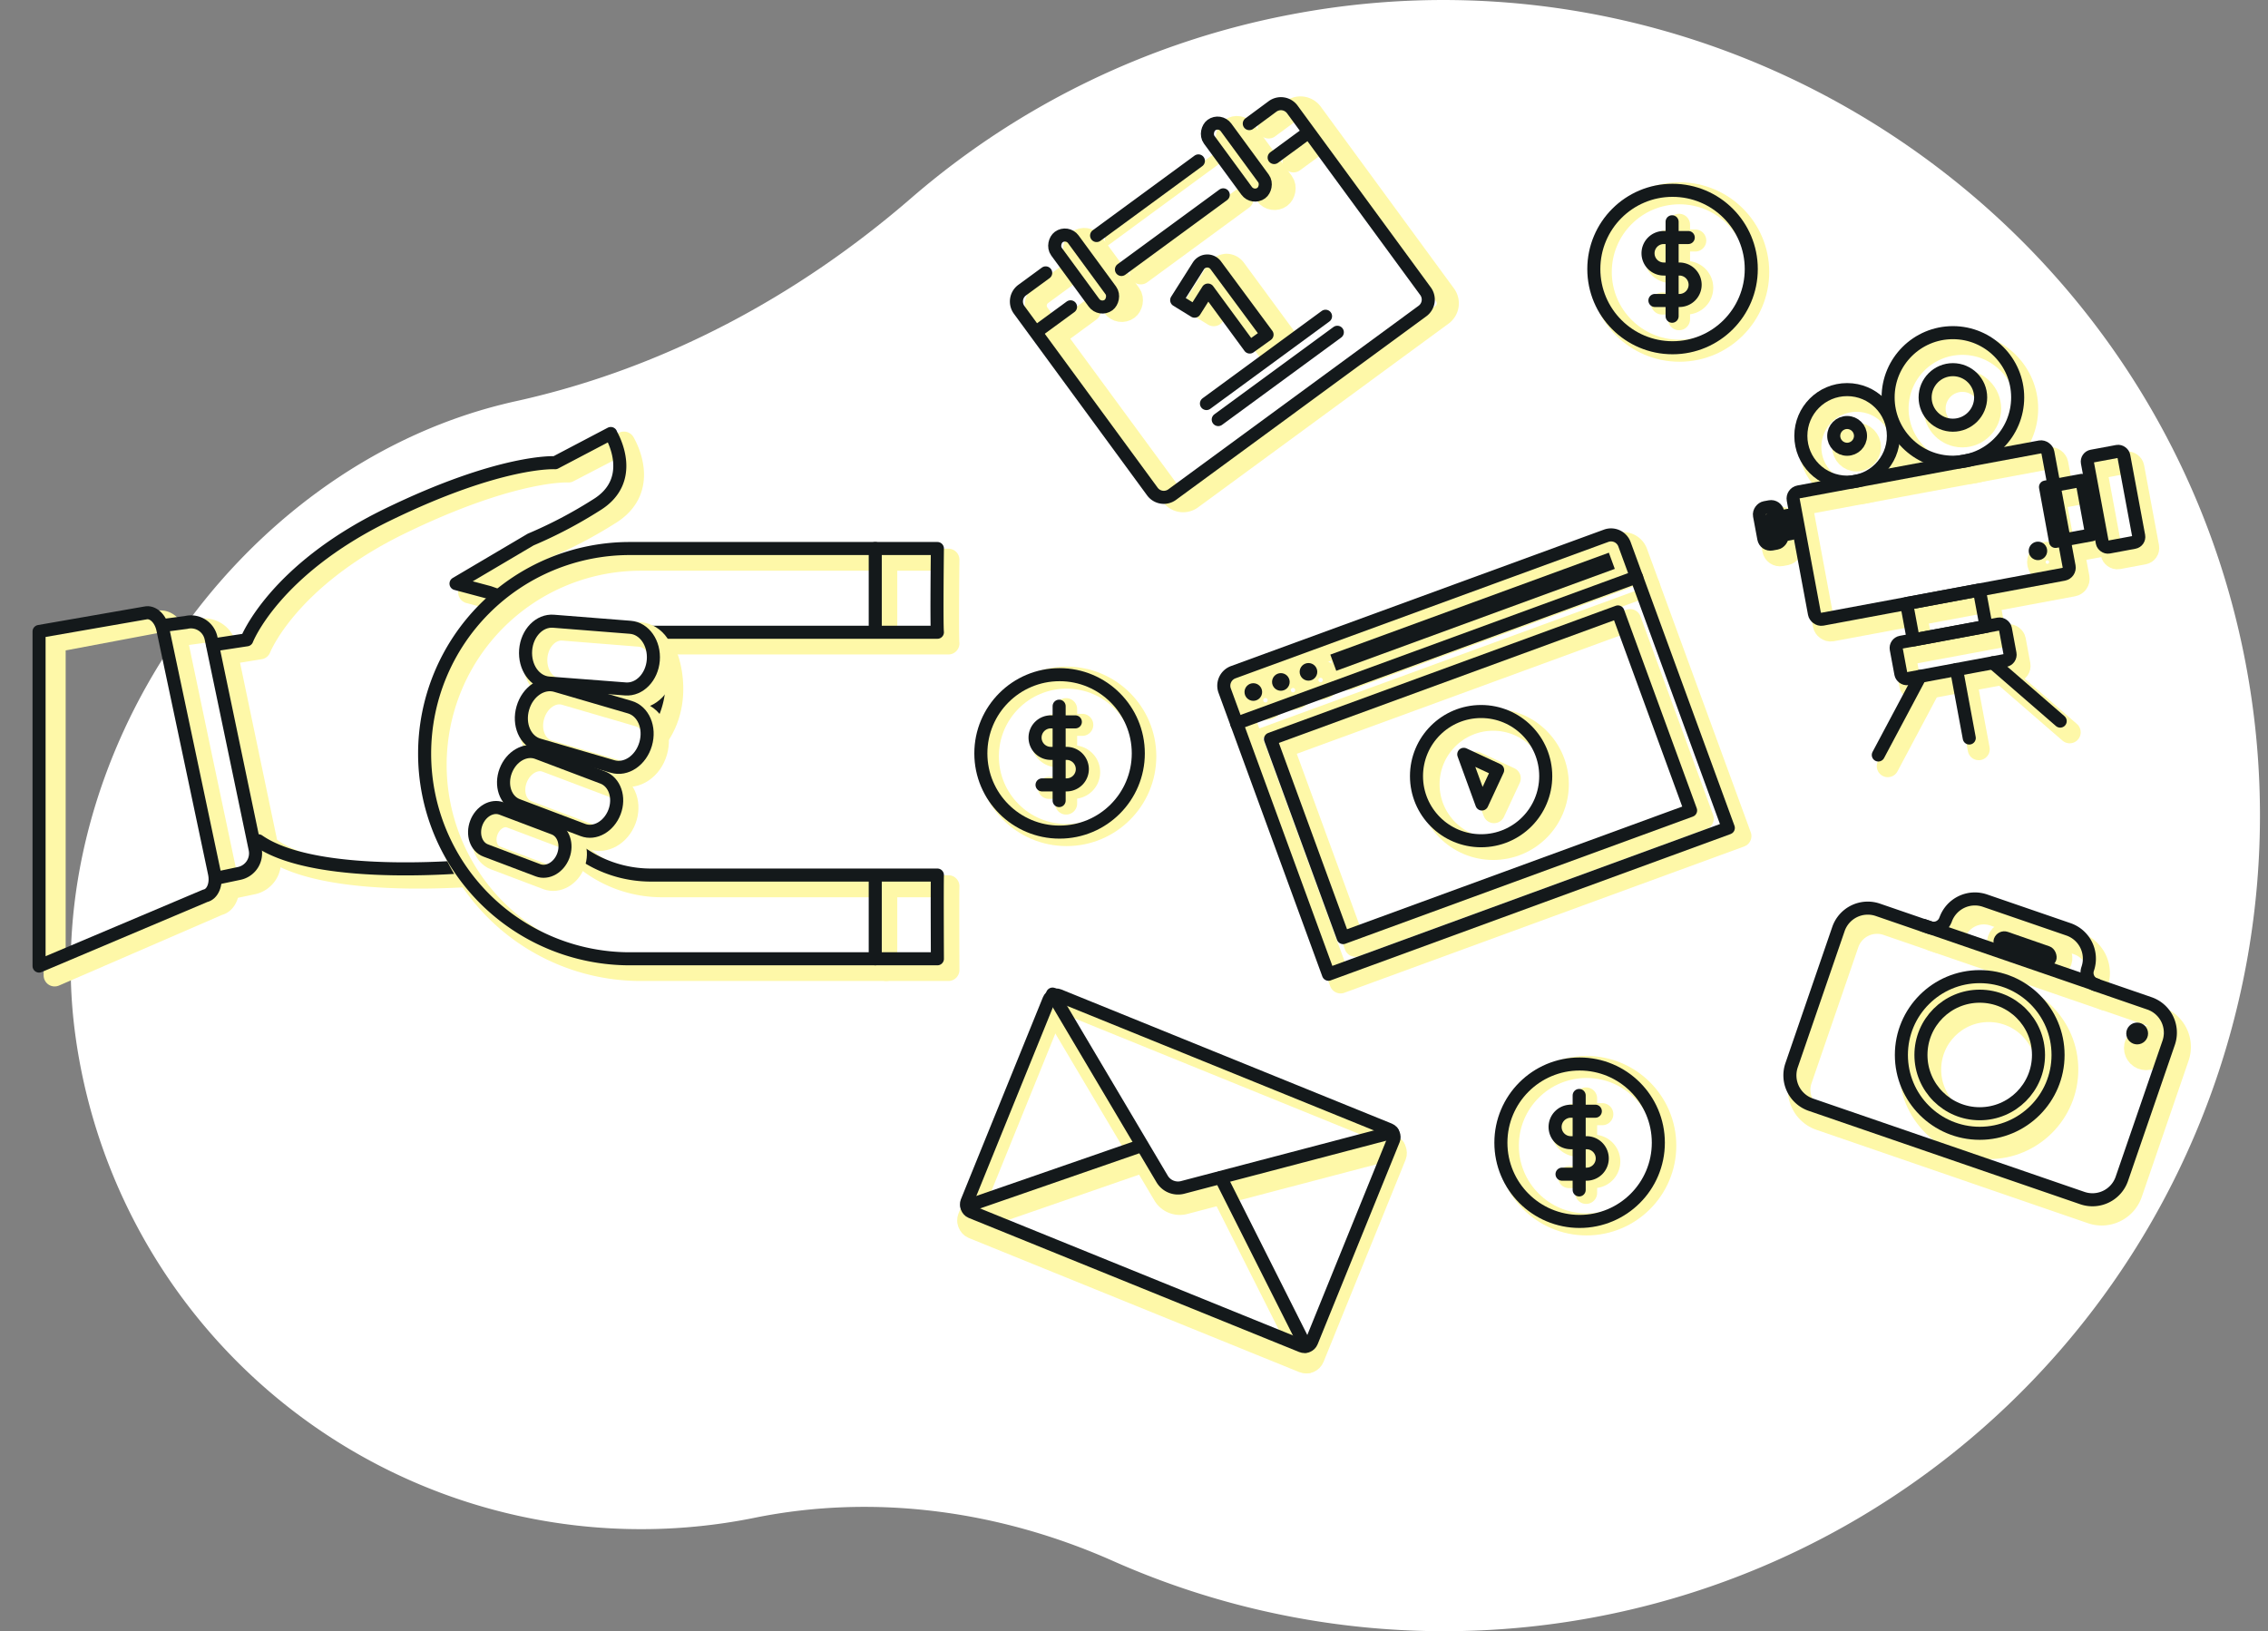 <svg id="Layer_1" data-name="Layer 1" xmlns="http://www.w3.org/2000/svg" viewBox="0 0 411.7 296.15"><rect x="0" y="0" width="411.7" height="296.15" fill="#808080" stroke="none"/><defs><style>.cls-1,.cls-10,.cls-2,.cls-8{fill:#fff;}.cls-10,.cls-2,.cls-3,.cls-4,.cls-8{stroke:#fef8a8;}.cls-10,.cls-2,.cls-3,.cls-4,.cls-7,.cls-8{stroke-linecap:round;stroke-linejoin:round;}.cls-2,.cls-3{stroke-width:4px;}.cls-3,.cls-4,.cls-7{fill:none;}.cls-4,.cls-8{stroke-width:4.46px;}.cls-5{fill:#e2a238;}.cls-6{fill:#eca643;}.cls-7{stroke:#14191b;stroke-width:2.37px;}.cls-9{fill:#14191b;}.cls-10{stroke-width:4.09px;}</style></defs><title>Picture04</title><path class="cls-1" d="M91.44,73.35c.8-.2,1.6-.39,2.4-.56,26.62-5.91,51-19,71.6-36.86A147.32,147.32,0,0,1,234.5,2.6c79.84-15.17,157.75,37.68,173.08,117.49A148.09,148.09,0,0,1,202.1,283.41c-20.47-9.11-43.16-12.31-65.12-7.87-.82.17-1.64.32-2.47.47A103.65,103.65,0,0,1,14.33,192.08c-.27-1.5-.5-3-.7-4.51C7,137.69,42.57,85.38,91.44,73.35Z"/><line class="cls-2" x1="222.51" y1="73.97" x2="244.13" y2="58.12"/><line class="cls-2" x1="224.65" y1="76.88" x2="246.27" y2="61.03"/><line class="cls-2" x1="202.57" y1="43.47" x2="221.05" y2="29.92"/><path class="cls-2" d="M230.29,23.14,234.55,20a2.57,2.57,0,0,1,3.59.55l24.18,33a2.57,2.57,0,0,1-.55,3.59L216.29,90.5a2.57,2.57,0,0,1-3.59-.56L188.51,57a2.57,2.57,0,0,1,.56-3.59l4.26-3.12"/><rect class="cls-2" x="220.28" y="27.7" width="15.3" height="3.79" rx="1.9" transform="translate(117.03 -171.72) rotate(53.75)"/><rect class="cls-2" x="192.56" y="48.02" width="15.3" height="3.79" rx="1.9" transform="translate(122.09 -141.06) rotate(53.75)"/><line class="cls-2" x1="234.8" y1="29.3" x2="240.96" y2="24.79"/><line class="cls-2" x1="207.08" y1="49.63" x2="225.56" y2="36.08"/><line class="cls-2" x1="191.68" y1="60.92" x2="197.84" y2="56.4"/><path class="cls-2" d="M222.38,48.11A1.92,1.92,0,0,0,221,49l-3.93,6.22,3.25,2,2.42-3.83,7.59,10.32,3.09-2.27-9.25-12.59a1.94,1.94,0,0,0-1.62-.78Z"/><path class="cls-3" d="M49.31,154.22C60.26,161.87,90,158.64,90,158.64s16.91-14.39,26-21.38,5.21-17.56,5.21-17.56L91.17,109.13l-6-1.59,13.55-8a82.06,82.06,0,0,0,11.83-6.19c7.5-4.51,3.13-12.27,2.71-13l0,0-10.08,5.24S93.34,85,72.72,95s-25.54,22.7-25.54,22.7l-6.15,1"/><path class="cls-4" d="M41.82,161l4-.84a3.74,3.74,0,0,0,2.88-4.42l-4-19.15-4-19.14a3.72,3.72,0,0,0-4.42-2.88l-4,.54"/><path class="cls-3" d="M41.32,160.15,36.64,138,32,115.86c-.42-2-1.85-3.31-3.2-3L9.92,116.42v60.66l29.7-12.87C41,163.93,41.73,162.11,41.32,160.15Z"/><path class="cls-5" d="M109.55,120.7c-.23.28-.17.66.15,1.32l1.09-1.37C110.19,120.28,109.77,120.41,109.55,120.7Z"/><path class="cls-6" d="M108.44,125.24c.28-.36.24-.8-.13-1.48l-1.23,1.54C107.62,125.62,108.13,125.63,108.44,125.24Z"/><path class="cls-1" d="M106.76,125.07a5.15,5.15,0,0,1-1.52-2l-1.42,1.08a5.93,5.93,0,0,0,1.56,2.06l-.87,1.1.61.49,2-2.46A2.79,2.79,0,0,1,106.76,125.07Z"/><path class="cls-1" d="M111.22,119a2.74,2.74,0,0,0-3.6.5c-.89,1.12-.51,2.37.39,3.78a4.71,4.71,0,0,1,.3.5L109.7,122c-.32-.66-.38-1-.15-1.32s.64-.42,1.24,0l1.86-2.32-.56-.45Z"/><path class="cls-1" d="M111.06,120.84a5.05,5.05,0,0,1,1.35,1.72l1.38-1a5.47,5.47,0,0,0-1.38-1.71l.82-1-.58-.46-1.86,2.32Z"/><path class="cls-1" d="M108.44,125.24c-.31.39-.82.38-1.36.06l-2,2.46.52.42.94-1.18a2.84,2.84,0,0,0,3.77-.5c.83-1,.78-2.12-.21-3.7-.18-.3-.32-.56-.44-.78l-1.39,1.74C108.68,124.44,108.72,124.88,108.44,125.24Z"/><path class="cls-7" d="M46.92,152.64c11,7.65,40.72,4.42,40.72,4.42s16.9-14.39,26-21.39,5.2-17.56,5.2-17.56L88.78,107.55l-6-1.6,13.55-8a81.37,81.37,0,0,0,11.82-6.2c7.51-4.5,3.14-12.26,2.72-13l0-.05L100.78,84S91,83.39,70.34,93.44,44.8,116.15,44.8,116.15l-6.16.94"/><path class="cls-7" d="M39.43,159.4l4-.84a3.73,3.73,0,0,0,2.88-4.42l-4-19.15-4-19.15A3.73,3.73,0,0,0,33.79,113l-4,.53"/><path class="cls-7" d="M38.94,158.57l-4.68-22.14-4.69-22.15c-.41-2-1.84-3.31-3.19-3L7.09,114.64v60.74l30.15-12.75C38.59,162.35,39.35,160.53,38.94,158.57Z"/><path class="cls-2" d="M172.16,176.09H116.32a37.24,37.24,0,0,1,0-74.48h55.84s-.16,13.56,0,15.2h-52a22,22,0,1,0,0,44.08h52C172.1,163,172.16,176.09,172.16,176.09Z"/><line class="cls-3" x1="160.88" y1="101.61" x2="160.88" y2="116.42"/><line class="cls-3" x1="160.88" y1="161.27" x2="160.88" y2="176.09"/><path class="cls-7" d="M170.16,174.06H114.32a37.24,37.24,0,0,1,0-74.48h55.84s-.16,13.56,0,15.2h-52a22,22,0,1,0,0,44.08h52C170.1,161,170.16,174.06,170.16,174.06Z"/><line class="cls-7" x1="158.88" y1="99.58" x2="158.88" y2="114.4"/><line class="cls-7" x1="158.88" y1="159.25" x2="158.88" y2="174.06"/><path class="cls-8" d="M118.92,136.4c-.86,3-3.56,4.8-6,4.09l-13.41-3.93c-2.46-.71-3.75-3.71-2.88-6.68h0c.87-3,3.57-4.8,6-4.08l13.42,3.92c2.46.72,3.74,3.71,2.87,6.68Z"/><path class="cls-8" d="M113.27,148.74c-1,2.64-3.56,4.1-5.74,3.28l-11.87-4.49c-2.18-.82-3.13-3.62-2.14-6.25h0c1-2.63,3.57-4.1,5.74-3.28l11.88,4.49c2.17.82,3.13,3.62,2.13,6.25Z"/><path class="cls-8" d="M104,156.71c-.8,2.1-2.85,3.27-4.59,2.62l-9.49-3.59c-1.73-.66-2.5-2.89-1.7-5h0c.79-2.1,2.84-3.27,4.58-2.61l9.49,3.58c1.74.66,2.5,2.9,1.71,5Z"/><path class="cls-8" d="M120.32,121.18c-.25,3.09-2.51,5.43-5.07,5.23l-13.93-1.11c-2.55-.2-4.42-2.86-4.18-6h0c.25-3.09,2.52-5.43,5.07-5.23l13.93,1.11c2.55.2,4.42,2.87,4.18,6Z"/><path class="cls-7" d="M117.2,135.07c-.87,3-3.56,4.8-6,4.08l-13.42-3.92c-2.45-.72-3.74-3.71-2.87-6.69h0c.87-3,3.56-4.8,6-4.08l13.42,3.92c2.45.72,3.74,3.71,2.87,6.69Z"/><path class="cls-7" d="M111.55,147.41c-1,2.63-3.56,4.1-5.74,3.27l-11.87-4.49c-2.18-.82-3.14-3.62-2.14-6.25h0c1-2.63,3.56-4.1,5.74-3.28l11.87,4.49c2.18.83,3.14,3.63,2.14,6.26Z"/><path class="cls-7" d="M102.25,155.37c-.8,2.11-2.85,3.28-4.59,2.62l-9.49-3.59c-1.74-.65-2.5-2.89-1.71-5h0c.8-2.11,2.85-3.28,4.59-2.62l9.49,3.59c1.74.65,2.5,2.89,1.71,5Z"/><path class="cls-7" d="M118.59,119.85c-.24,3.08-2.51,5.42-5.06,5.22L99.6,124c-2.55-.21-4.42-2.87-4.18-6h0c.24-3.09,2.51-5.43,5.06-5.22l13.94,1.1c2.55.2,4.42,2.87,4.17,6Z"/><rect class="cls-2" x="180.81" y="194.24" width="67.53" height="42.38" rx="1.39" transform="translate(96.76 -64.88) rotate(22.09)"/><path class="cls-2" d="M253.1,208.45l-38.07,10a3.36,3.36,0,0,1-3.76-1.54L191.39,183.4"/><line class="cls-2" x1="207.58" y1="210.85" x2="175.86" y2="221.84"/><line class="cls-2" x1="237.34" y1="247.29" x2="221.92" y2="216.67"/><rect class="cls-7" x="180.49" y="191.35" width="67.53" height="42.38" rx="1.39" transform="translate(95.65 -64.97) rotate(22.09)"/><path class="cls-7" d="M252.77,205.56l-38.07,10a3.35,3.35,0,0,1-3.75-1.54l-19.89-33.55"/><line class="cls-7" x1="207.26" y1="207.96" x2="175.54" y2="218.95"/><line class="cls-7" x1="237.01" y1="244.4" x2="221.6" y2="213.78"/><rect class="cls-2" x="232.66" y="118.04" width="77.29" height="48.51" transform="translate(-32.38 101.9) rotate(-20.1)"/><path class="cls-2" d="M226.72,132.93l-2.21-6.06a2.61,2.61,0,0,1,1.56-3.35l67.67-24.76a2.61,2.61,0,0,1,3.35,1.55l2.22,6.06"/><rect class="cls-2" x="242.58" y="110.99" width="53.84" height="3.13" transform="translate(-22.27 99.47) rotate(-20.1)"/><circle class="cls-2" cx="239.72" cy="123.45" r="1.6"/><circle class="cls-2" cx="234.71" cy="125.29" r="1.6"/><circle class="cls-2" cx="229.71" cy="127.12" r="1.6"/><rect class="cls-2" x="237.38" y="122.95" width="67.16" height="38.38" transform="translate(-32.34 101.77) rotate(-20.1)"/><circle class="cls-2" cx="271.05" cy="142.39" r="11.73"/><polygon class="cls-2" points="271.2 147.44 274.06 141.29 267.9 138.43 271.2 147.44"/><rect class="cls-7" x="230.46" y="116.56" width="77.29" height="48.51" transform="translate(-32 101.05) rotate(-20.1)"/><path class="cls-7" d="M224.53,131.44l-2.22-6.06a2.61,2.61,0,0,1,1.56-3.35l67.67-24.76a2.6,2.6,0,0,1,3.35,1.55l2.22,6.06"/><rect class="cls-9" x="240.39" y="109.5" width="53.84" height="3.13" transform="translate(-21.89 98.62) rotate(-20.1)"/><circle class="cls-9" cx="237.52" cy="121.97" r="1.6"/><circle class="cls-9" cx="232.51" cy="123.8" r="1.6"/><circle class="cls-9" cx="227.51" cy="125.63" r="1.6"/><rect class="cls-7" x="235.18" y="121.46" width="67.16" height="38.38" transform="translate(-31.97 100.93) rotate(-20.1)"/><circle class="cls-7" cx="268.86" cy="140.9" r="11.73"/><polygon class="cls-7" points="269 145.96 271.86 139.8 265.71 136.94 269 145.96"/><circle class="cls-2" cx="304.87" cy="49.38" r="14.29"/><path class="cls-2" d="M307.73,43.66h-4.45a2.86,2.86,0,0,0-2.85,2.86h0a2.86,2.86,0,0,0,2.85,2.86h2.86A2.86,2.86,0,0,1,309,52.24h0a2.86,2.86,0,0,1-2.86,2.86H301.7"/><line class="cls-2" x1="304.79" y1="40.81" x2="304.79" y2="57.95"/><circle class="cls-7" cx="303.61" cy="48.84" r="14.29"/><path class="cls-7" d="M306.46,43.12H302A2.86,2.86,0,0,0,299.16,46h0A2.86,2.86,0,0,0,302,48.84h2.86a2.86,2.86,0,0,1,2.85,2.86h0a2.86,2.86,0,0,1-2.85,2.85h-4.45"/><line class="cls-7" x1="303.53" y1="40.26" x2="303.53" y2="57.41"/><circle class="cls-2" cx="193.61" cy="137.31" r="14.29"/><path class="cls-2" d="M196.46,131.59H192a2.86,2.86,0,0,0-2.86,2.86h0a2.86,2.86,0,0,0,2.86,2.86h2.86a2.86,2.86,0,0,1,2.85,2.86h0a2.86,2.86,0,0,1-2.85,2.86h-4.45"/><line class="cls-2" x1="193.53" y1="128.74" x2="193.53" y2="145.88"/><circle class="cls-7" cx="192.34" cy="136.77" r="14.29"/><path class="cls-7" d="M195.2,131.05h-4.45a2.86,2.86,0,0,0-2.86,2.86h0a2.86,2.86,0,0,0,2.86,2.86h2.86a2.86,2.86,0,0,1,2.86,2.86h0a2.86,2.86,0,0,1-2.86,2.86h-4.45"/><line class="cls-7" x1="192.26" y1="128.2" x2="192.26" y2="145.34"/><circle class="cls-2" cx="288" cy="207.99" r="14.29"/><path class="cls-2" d="M290.86,202.27h-4.44a2.86,2.86,0,0,0-2.86,2.86h0a2.86,2.86,0,0,0,2.86,2.86h2.85a2.86,2.86,0,0,1,2.86,2.86h0a2.85,2.85,0,0,1-2.86,2.85h-4.44"/><line class="cls-2" x1="287.92" y1="199.41" x2="287.92" y2="216.56"/><circle class="cls-7" cx="286.74" cy="207.45" r="14.29"/><path class="cls-7" d="M289.59,201.73h-4.44a2.86,2.86,0,0,0-2.86,2.86h0a2.86,2.86,0,0,0,2.86,2.86H288a2.85,2.85,0,0,1,2.85,2.86h0a2.85,2.85,0,0,1-2.85,2.85h-4.45"/><line class="cls-7" x1="286.66" y1="198.87" x2="286.66" y2="216.02"/><rect class="cls-2" x="328.75" y="87.06" width="47.02" height="23.51" rx="1.22" transform="translate(-12.14 66.16) rotate(-10.55)"/><rect class="cls-2" x="324.77" y="95.13" width="3.17" height="3.36" transform="matrix(0.98, -0.18, 0.18, 0.98, -12.21, 61.39)"/><circle class="cls-2" cx="356.22" cy="74.18" r="11.76"/><circle class="cls-2" cx="337.02" cy="81.16" r="8.4"/><circle class="cls-2" cx="356.22" cy="74.18" r="5.04"/><circle class="cls-2" cx="337.02" cy="81.16" r="2.43"/><circle class="cls-2" cx="371.65" cy="102.04" r="1.68"/><rect class="cls-2" x="319.79" y="95.73" width="6.72" height="3.36" rx="1.22" transform="translate(359.75 -238.12) rotate(79.45)"/><rect class="cls-2" x="375.32" y="88.86" width="6.72" height="10.08" transform="matrix(0.98, -0.18, 0.18, 0.98, -10.79, 70.92)"/><rect class="cls-2" x="381.92" y="84.27" width="6.72" height="16.79" rx="1" transform="translate(-10.45 72.1) rotate(-10.55)"/><rect class="cls-2" x="348.31" y="110.32" width="13.43" height="6.72" transform="translate(-14.81 66.92) rotate(-10.55)"/><rect class="cls-2" x="346.18" y="116.92" width="20.15" height="6.72" rx="1.06" transform="translate(-16 67.26) rotate(-10.55)"/><line class="cls-2" x1="363.48" y1="122.35" x2="375.7" y2="132.94"/><line class="cls-2" x1="356.87" y1="123.58" x2="359.19" y2="136.01"/><line class="cls-2" x1="350.27" y1="124.81" x2="342.68" y2="139.09"/><rect class="cls-7" x="327.04" y="85.03" width="47.02" height="23.51" rx="1.22" transform="translate(-11.79 65.81) rotate(-10.55)"/><rect class="cls-7" x="323.06" y="93.1" width="3.17" height="3.36" transform="matrix(0.98, -0.18, 0.18, 0.98, -11.86, 61.04)"/><circle class="cls-7" cx="354.5" cy="72.15" r="11.76"/><circle class="cls-7" cx="335.3" cy="79.13" r="8.4"/><circle class="cls-7" cx="354.5" cy="72.15" r="5.04"/><circle class="cls-7" cx="335.3" cy="79.13" r="2.43"/><circle class="cls-9" cx="369.94" cy="100.01" r="1.68"/><rect class="cls-7" x="318.08" y="93.7" width="6.72" height="3.36" rx="1.22" transform="translate(356.35 -238.09) rotate(79.45)"/><rect class="cls-7" x="373.6" y="86.83" width="6.72" height="10.08" transform="matrix(0.98, -0.18, 0.18, 0.98, -10.45, 70.57)"/><rect class="cls-7" x="380.21" y="82.24" width="6.72" height="16.79" rx="1" transform="translate(-10.11 71.76) rotate(-10.55)"/><rect class="cls-7" x="346.6" y="108.29" width="13.43" height="6.72" transform="translate(-14.47 66.57) rotate(-10.55)"/><rect class="cls-7" x="344.47" y="114.89" width="20.15" height="6.72" rx="1.06" transform="translate(-15.66 66.91) rotate(-10.55)"/><line class="cls-7" x1="361.76" y1="120.32" x2="373.98" y2="130.91"/><line class="cls-7" x1="355.16" y1="121.55" x2="357.47" y2="133.98"/><line class="cls-7" x1="348.56" y1="122.78" x2="340.96" y2="137.06"/><path class="cls-10" d="M354.79,169.59A5.63,5.63,0,0,1,362,166.1l15.15,5.21a5.63,5.63,0,0,1,3.5,7.16h0a2.29,2.29,0,0,0,1.42,2.91l9.78,3.36a5.63,5.63,0,0,1,3.5,7.16l-8.5,24.73a5.65,5.65,0,0,1-7.17,3.5l-49.28-16.95a5.64,5.64,0,0,1-3.5-7.17l8.5-24.72a5.64,5.64,0,0,1,7.16-3.5l9.37,3.22a2.29,2.29,0,0,0,2.91-1.42h0"/><circle class="cls-10" cx="361" cy="194.17" r="14.22"/><circle class="cls-10" cx="361" cy="194.17" r="10.67"/><rect class="cls-10" x="362.51" y="170.53" width="11.89" height="3.96" rx="1.98" transform="translate(76.12 -110.43) rotate(18.98)"/><circle class="cls-10" cx="389.58" cy="190.26" r="1.98"/><line class="cls-10" x1="350.8" y1="170.64" x2="382.14" y2="181.42"/><path class="cls-7" d="M353.16,167a5.64,5.64,0,0,1,7.16-3.5l15.15,5.21a5.64,5.64,0,0,1,3.5,7.17h0a2.28,2.28,0,0,0,1.42,2.9l9.78,3.37a5.63,5.63,0,0,1,3.5,7.16L385.17,214a5.64,5.64,0,0,1-7.17,3.5l-49.28-16.95a5.63,5.63,0,0,1-3.5-7.16l8.5-24.72a5.63,5.63,0,0,1,7.16-3.5l9.37,3.22a2.29,2.29,0,0,0,2.91-1.42h0"/><circle class="cls-7" cx="359.37" cy="191.52" r="14.22"/><circle class="cls-7" cx="359.37" cy="191.52" r="10.67"/><rect class="cls-9" x="360.88" y="167.88" width="11.89" height="3.96" rx="1.98" transform="matrix(0.95, 0.33, -0.33, 0.95, 75.17, -110.05)"/><circle class="cls-9" cx="387.95" cy="187.62" r="1.98"/><line class="cls-7" x1="349.17" y1="168" x2="380.52" y2="178.78"/><line class="cls-7" x1="219" y1="73.26" x2="240.62" y2="57.41"/><line class="cls-7" x1="221.14" y1="76.17" x2="242.76" y2="60.32"/><line class="cls-7" x1="199.06" y1="42.76" x2="217.54" y2="29.21"/><path class="cls-7" d="M226.78,22.44,231,19.32a2.57,2.57,0,0,1,3.59.55l24.18,33a2.57,2.57,0,0,1-.55,3.59L212.78,89.79a2.57,2.57,0,0,1-3.59-.55L185,56.25a2.57,2.57,0,0,1,.56-3.59l4.26-3.12"/><rect class="cls-7" x="216.77" y="26.99" width="15.3" height="3.79" rx="1.9" transform="translate(115.02 -169.18) rotate(53.75)"/><rect class="cls-7" x="189.05" y="47.31" width="15.3" height="3.79" rx="1.9" transform="translate(120.08 -138.52) rotate(53.75)"/><line class="cls-7" x1="231.29" y1="28.6" x2="237.45" y2="24.08"/><line class="cls-7" x1="203.57" y1="48.92" x2="222.05" y2="35.37"/><line class="cls-7" x1="188.17" y1="60.21" x2="194.33" y2="55.7"/><path class="cls-7" d="M218.87,47.4a1.94,1.94,0,0,0-1.34.88l-3.93,6.21,3.25,2,2.42-3.83L226.86,63,230,60.75,220.7,48.17a1.92,1.92,0,0,0-1.62-.79Z"/></svg>